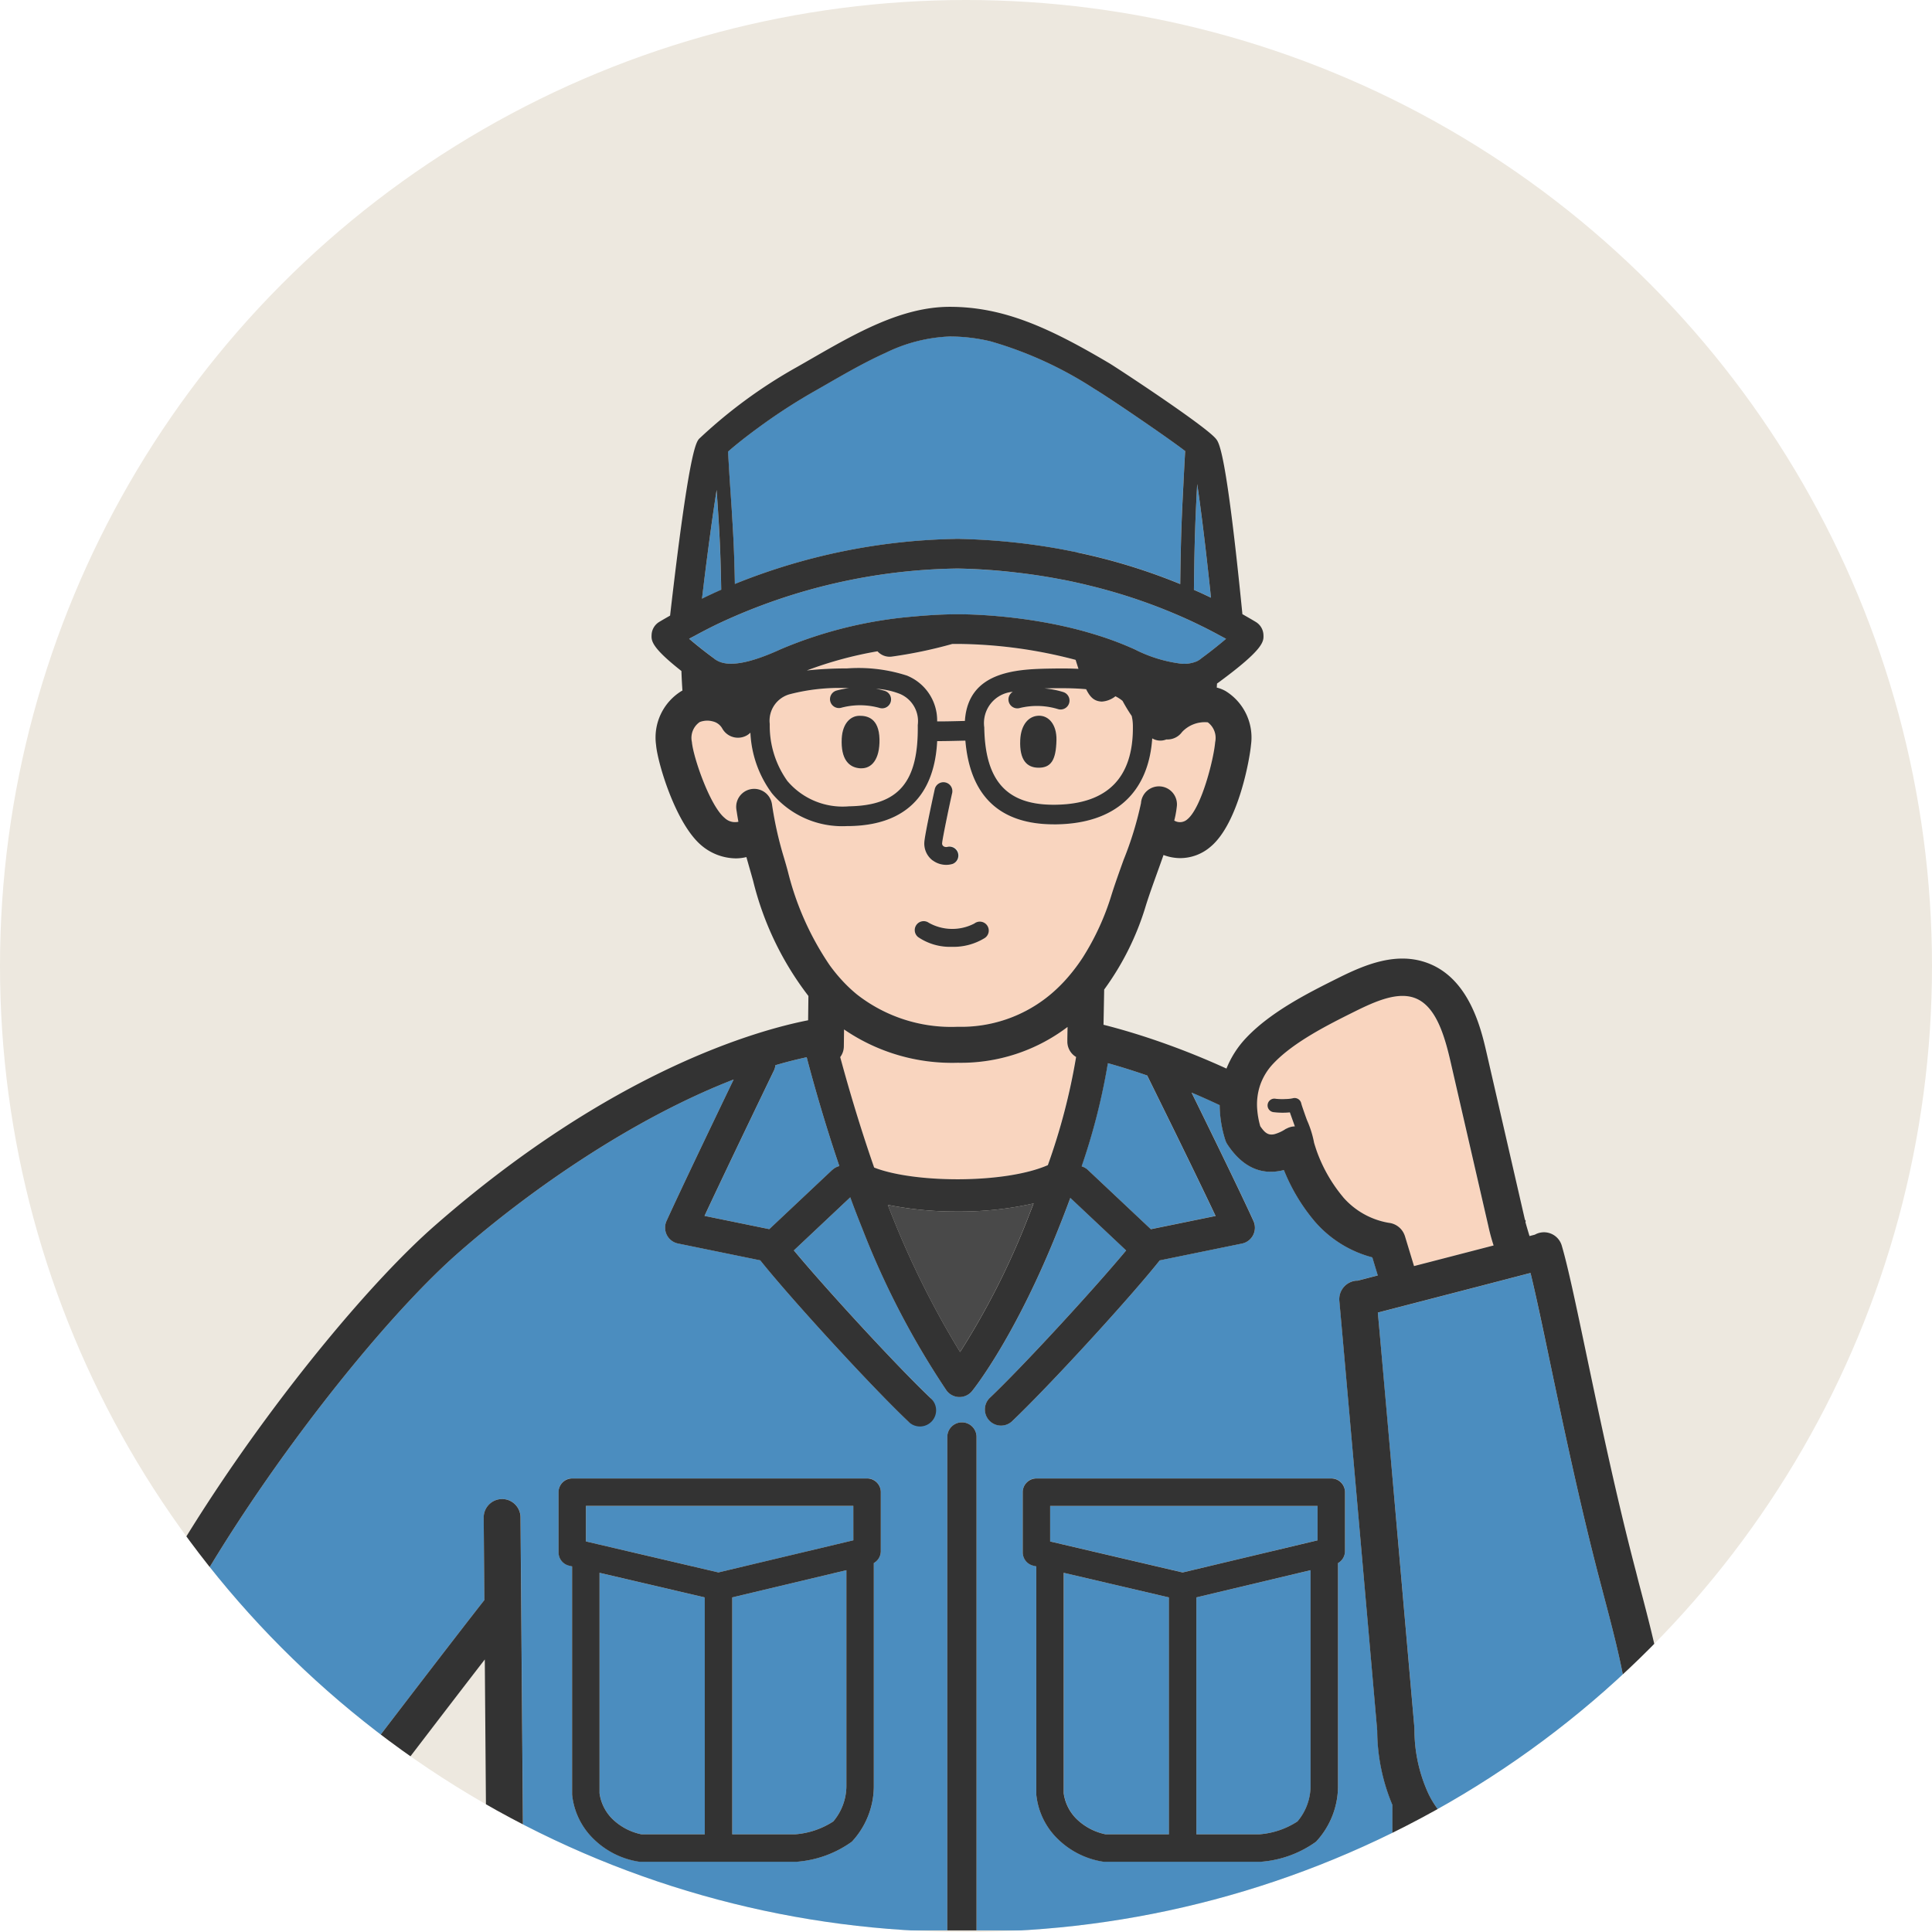 <svg xmlns="http://www.w3.org/2000/svg" xmlns:xlink="http://www.w3.org/1999/xlink" width="148" height="148" viewBox="0 0 148 148"><defs><style>.a{fill:#ede8df;}.b{fill:none;}.c{clip-path:url(#a);}.d{clip-path:url(#b);}.e{fill:#f9d5bf;}.f{fill:#494949;}.g{fill:#4b8dbf;}.h{fill:#333;}</style><clipPath id="a"><circle class="a" cx="74" cy="74" r="74"/></clipPath><clipPath id="b"><rect class="b" width="121.498" height="124.375"/></clipPath></defs><g transform="translate(-159 9)"><circle class="a" cx="74" cy="74" r="74" transform="translate(159 -9)"/><g class="c" transform="translate(159 -9)"><g transform="translate(6.185 23.504)"><g class="d"><path class="e" d="M271.848,166.527l-2.9-12.613c-.5-2.173-1.172-4.265-2.71-4.86-1.338-.517-3.044.234-4.677,1.048-1.95.971-4.619,2.3-6.18,3.955a4.561,4.561,0,0,0-1.016,1.652,4.642,4.642,0,0,0-.228,1.845,6.447,6.447,0,0,0,.228,1.288c0,.007,0,.014.005.022.325.473.586.729,1.092.611a3.044,3.044,0,0,0,.851-.394c.028-.017.06-.026.088-.041a1.416,1.416,0,0,1,.62-.162l-.042-.117c-.143-.4-.256-.712-.338-.955a5.77,5.77,0,0,1-1.272-.019.52.52,0,0,1,.2-1.02,4.706,4.706,0,0,0,.748.017,2.821,2.821,0,0,0,.543-.058.52.52,0,0,1,.651.387c.018.082.076.26.151.475.087.251.2.552.292.821a7.768,7.768,0,0,1,.542,1.732q.087.3.19.594a11.348,11.348,0,0,0,.509,1.215,11.483,11.483,0,0,0,1.538,2.366,5.97,5.97,0,0,0,3.4,1.937c.066.011.1.016.107.016a1.445,1.445,0,0,1,.507.16,1.427,1.427,0,0,1,.685.786c.007.02.017.039.023.06l.2.659.5,1.646.68-.176.3-.077,2.574-.667L272.25,168a14.822,14.822,0,0,1-.4-1.473" transform="translate(-164.032 -96.099)"/><path class="f" d="M174.376,193.846q.193.5.391.989a68.628,68.628,0,0,0,5.146,10.283,58.767,58.767,0,0,0,5.315-10.57c.109-.277.213-.545.316-.812a25.722,25.722,0,0,1-5.821.619,26.56,26.56,0,0,1-5.348-.509" transform="translate(-112.554 -125.051)"/><path class="e" d="M181.479,156.695l0-.139c0-.021,0-.041,0-.062l.016-.9a13.513,13.513,0,0,1-8.4,2.744h-.021a14.63,14.63,0,0,1-8.7-2.552l-.016,1.312a1.367,1.367,0,0,1-.278.807c.472,1.755,1.387,4.984,2.6,8.461,3.032,1.2,10,1.261,13.3-.182a47.789,47.789,0,0,0,2.166-8.291,1.373,1.373,0,0,1-.671-1.2" transform="translate(-105.91 -100.433)"/><path class="e" d="M171.562,89.549a2.385,2.385,0,0,0-1.974.744,1.375,1.375,0,0,1-1.2.566,1.219,1.219,0,0,1-1.082-.08c-.291,4.189-2.863,6.518-7.339,6.585h-.183c-4.154,0-6.433-2.158-6.792-6.413l-.36.008c-.5.012-1.154.028-1.646.028h-.154c-.126,2.432-1.029,6.424-6.738,6.509h-.161a7.008,7.008,0,0,1-5.765-2.515,8.445,8.445,0,0,1-1.645-4.64,1.354,1.354,0,0,1-.273.209,1.378,1.378,0,0,1-1.878-.522,1.122,1.122,0,0,0-.721-.548,1.6,1.6,0,0,0-1.017.051,1.471,1.471,0,0,0-.591,1.529c.1,1.132,1.372,4.884,2.512,5.816a1.141,1.141,0,0,0,1.049.289c-.051-.289-.1-.6-.154-.933a1.378,1.378,0,1,1,2.725-.418,27.982,27.982,0,0,0,.922,4.113c.091.319.188.659.293,1.038a22.245,22.245,0,0,0,3.21,7.2,12.655,12.655,0,0,0,1.132,1.355,10.981,10.981,0,0,0,.967.89,11.728,11.728,0,0,0,7.693,2.463h.017a10.66,10.66,0,0,0,7.752-3.068q.376-.369.718-.767a13.933,13.933,0,0,0,1.109-1.48,19.626,19.626,0,0,0,2.206-4.819c.253-.807.589-1.743.915-2.649a26.319,26.319,0,0,0,1.334-4.347,1.379,1.379,0,0,1,2.744.264,7.786,7.786,0,0,1-.195,1.068.845.845,0,0,0,1.014-.108c1.068-.881,2.009-4.579,2.12-5.9a1.491,1.491,0,0,0-.565-1.513m-20.911,5.085a.684.684,0,0,1,1.333.3c-.229,1.006-.752,3.528-.773,3.857a.256.256,0,0,0,.095.239.367.367,0,0,0,.3.057.683.683,0,1,1,.415,1.3,1.648,1.648,0,0,1-.5.076,1.739,1.739,0,0,1-1.036-.342,1.616,1.616,0,0,1-.64-1.375c.013-.528.8-4.084.806-4.119m3.82,11.439a4.548,4.548,0,0,1-2.527.675,4.325,4.325,0,0,1-2.591-.756.684.684,0,0,1,.83-1.086,3.665,3.665,0,0,0,3.494.054.684.684,0,0,1,.794,1.113" transform="translate(-85.223 -57.721)"/><path class="e" d="M164.6,75.286a3.71,3.71,0,0,1,2.278,3.493c.474.005,1.213-.013,1.766-.026l.358-.008c.251-3.915,4.165-3.976,6.791-4.015.635-.009,1.278-.007,1.908.024-.069-.212-.141-.44-.217-.687a36.323,36.323,0,0,0-8.957-1.221h-.18c-.1,0-.2,0-.306,0a34.822,34.822,0,0,1-4.636.97,1.248,1.248,0,0,1-1.1-.406,29.526,29.526,0,0,0-5.413,1.467,28.962,28.962,0,0,1,3.066-.156,12.083,12.083,0,0,1,4.643.561" transform="translate(-101.265 -47.019)"/><path class="e" d="M154.942,91.452c3.807-.057,5.334-1.86,5.268-6.223a2.264,2.264,0,0,0-1.382-2.393,5.946,5.946,0,0,0-1.819-.389,5.107,5.107,0,0,1,.686.166.684.684,0,1,1-.424,1.3,5.541,5.541,0,0,0-2.914-.013.684.684,0,0,1-.37-1.316,6.4,6.4,0,0,1,.979-.189H154.8a15.086,15.086,0,0,0-4.378.465,2.1,2.1,0,0,0-1.551,2.286,7.262,7.262,0,0,0,1.35,4.365,5.548,5.548,0,0,0,4.718,1.939m-.559-5.2c.058-1.179.69-1.743,1.36-1.744.593,0,1.5.182,1.533,1.8.033,1.557-.61,2.241-1.4,2.223-.963-.022-1.574-.709-1.5-2.284" transform="translate(-96.092 -53.183)"/><path class="e" d="M197.431,82.677a2.4,2.4,0,0,0-2.175,2.719c.062,4.154,1.761,5.992,5.5,5.925,3.963-.059,5.943-2.1,5.884-6.063a3.335,3.335,0,0,0-.091-.737,13.038,13.038,0,0,1-.7-1.153,2.712,2.712,0,0,0-.546-.354,1.877,1.877,0,0,1-1.043.407c-.531-.026-.863-.259-1.2-.948-.606-.057-1.241-.077-1.86-.077-.207,0-.412,0-.614.005-.252,0-.492.01-.725.017a6.6,6.6,0,0,1,1.446.277.684.684,0,0,1-.413,1.3,5.526,5.526,0,0,0-2.912-.083.682.682,0,0,1-.542-1.24M198,86.364c.055-1.175.643-1.83,1.41-1.855s1.388.67,1.366,1.85c-.029,1.574-.427,2.164-1.44,2.133-.792-.025-1.41-.544-1.336-2.127" transform="translate(-126.031 -53.184)"/><path class="g" d="M140.1,163.165c-.039.081-3.467,7.174-5.316,11.135l4.963,1.015,4.828-4.544a1.227,1.227,0,0,1,.534-.29c-1.242-3.664-2.123-6.893-2.5-8.336q-1.188.254-2.4.61a1.222,1.222,0,0,1-.112.409" transform="translate(-86.996 -104.659)"/><path class="g" d="M218.252,163.418a48.98,48.98,0,0,1-2.009,7.9,1.223,1.223,0,0,1,.474.274l4.828,4.544,4.959-1.014c-1.607-3.4-4.44-9.141-5.241-10.761-1.175-.408-2.2-.718-3.011-.943" transform="translate(-139.578 -105.481)"/><path class="g" d="M104.338,216.824c-.862-9.847-2.573-29.282-2.9-32.917a1.427,1.427,0,0,1,1.292-1.55c.038,0,.075,0,.113,0l1.539-.4-.419-1.383a8.761,8.761,0,0,1-4.412-2.755,14.355,14.355,0,0,1-2.361-3.935c-1.4.364-2.979.074-4.323-1.957a1.416,1.416,0,0,1-.173-.366,9.148,9.148,0,0,1-.425-2.648c-.731-.346-1.45-.667-2.153-.963,1.486,3.019,3.743,7.636,4.744,9.838a1.239,1.239,0,0,1-.88,1.727l-6.3,1.289c-2.308,2.9-8.5,9.657-11.345,12.352a1.239,1.239,0,0,1-1.7-1.8c2.5-2.37,7.887-8.213,10.471-11.314l-4.277-4.025c-.256.686-.529,1.4-.825,2.149-3.329,8.438-6.562,12.478-6.7,12.646a1.239,1.239,0,0,1-.963.459H72.3a1.238,1.238,0,0,1-.97-.515,63.277,63.277,0,0,1-6.4-12.283c-.335-.829-.656-1.666-.961-2.5l-4.321,4.067c2.585,3.1,7.97,8.944,10.471,11.314a1.239,1.239,0,0,1-1.7,1.8c-2.843-2.694-9.037-9.449-11.345-12.352l-6.3-1.289a1.239,1.239,0,0,1-.88-1.727c1.112-2.446,3.772-7.989,5.143-10.838-7.69,2.981-15.534,8.413-21.057,13.245-4.8,4.2-11.618,12.53-16.954,20.719-6.21,9.529-9.573,17.474-9.227,21.8.2,2.49,1.5,5.735,3.692,9.421H30.865c-2.511-3.853-5.622-8.461-7.876-11.528a1.379,1.379,0,1,1,2.222-1.633q.227.309.464.637l1.788-1.774c2.9-3.8,7.013-9.155,8.474-11.006l-.05-6.318a1.411,1.411,0,0,1,1.4-1.421H37.3a1.41,1.41,0,0,1,1.41,1.4l.248,31.645H71.4v-37.8a1.12,1.12,0,1,1,2.24,0v37.8h31.839c.017-3.516.023-6.714.022-9.622a14.845,14.845,0,0,1-1.162-5.691m-38.032-13.74a1.049,1.049,0,0,1-.535.912v17.132a6.264,6.264,0,0,1-1.682,4.209,8.287,8.287,0,0,1-4.179,1.535c-.033,0-.066,0-.1,0H47.887c-.037,0-.074,0-.111-.006a6.353,6.353,0,0,1-3.459-1.729,5.506,5.506,0,0,1-1.658-3.417c0-.019,0-.038,0-.056v-17.42l-.227-.053a1.051,1.051,0,0,1-.812-1.024v-4.607a1.052,1.052,0,0,1,1.052-1.052H65.255a1.052,1.052,0,0,1,1.052,1.052Zm35.559,0a1.049,1.049,0,0,1-.535.912v17.132a6.263,6.263,0,0,1-1.682,4.209h0a8.286,8.286,0,0,1-4.179,1.535c-.033,0-.066,0-.1,0H83.445c-.037,0-.074,0-.111-.006a6.351,6.351,0,0,1-3.459-1.729,5.505,5.505,0,0,1-1.659-3.417c0-.019,0-.038,0-.056v-17.42l-.227-.053a1.051,1.051,0,0,1-.812-1.024v-4.607a1.052,1.052,0,0,1,1.052-1.052h22.586a1.052,1.052,0,0,1,1.052,1.052Z" transform="translate(-5.017 -107.762)"/><path class="g" d="M297.481,233.125l-.2-.759c-1.508-5.733-2.794-11.853-3.827-16.771-.6-2.833-1.095-5.209-1.493-6.834l-3.841,1-2.407.624-.364.094-5.083,1.318c.233,2.605.694,7.813,1.2,13.54.565,6.412,1.186,13.473,1.6,18.257,0,.016,0,.032,0,.048s.006.031.006.046a11.7,11.7,0,0,0,1.068,4.965,7.23,7.23,0,0,0,2.052,2.557,7.455,7.455,0,0,0,2.2,1.171c3.493,1.185,7.551-.019,9.007-1.839,3.52-4.4,2.079-9.857.086-17.412" transform="translate(-180.902 -134.748)"/><path class="g" d="M112.1,290.43a3.426,3.426,0,0,0,1.005,1.989,4.478,4.478,0,0,0,2.2,1.156h4.857V275.429l-8.06-1.885Z" transform="translate(-72.356 -176.563)"/><path class="g" d="M140.766,275.061v18.15H145.6a6.189,6.189,0,0,0,2.912-.99,4.224,4.224,0,0,0,1-2.675V272.979Z" transform="translate(-90.86 -176.199)"/><path class="g" d="M109.168,261.811l1.039.243,9.11,2.131,9.8-2.333.535-.127V259.09H109.168Z" transform="translate(-70.464 -167.234)"/><path class="g" d="M212.4,290.43a3.426,3.426,0,0,0,1.005,1.989,4.479,4.479,0,0,0,2.2,1.156h4.857V275.429l-8.061-1.885Z" transform="translate(-137.094 -176.563)"/><path class="g" d="M241.063,275.061v18.15H245.9a6.189,6.189,0,0,0,2.912-.99,4.224,4.224,0,0,0,1-2.675V272.979Z" transform="translate(-155.598 -176.199)"/><path class="g" d="M209.466,261.811l1.039.243,9.11,2.131,9.8-2.333.535-.127V259.09H209.466Z" transform="translate(-135.203 -167.234)"/><path class="g" d="M241.836,46.99c-.34-3.267-.737-6.585-1.057-8.709-.045.855-.082,1.581-.111,2.267-.074,1.7-.108,3.17-.139,5.838.224.1.448.2.67.3s.425.2.637.3" transform="translate(-155.253 -24.709)"/><path class="g" d="M140.071,18.683c.023.347.045.68.067,1.007.061.933.113,1.821.156,2.829.035.833.063,1.751.083,2.85a47.23,47.23,0,0,1,16.829-3.447,1.1,1.1,0,0,1,.124-.007h.218a1.1,1.1,0,0,1,.124.007,49.324,49.324,0,0,1,7.4.731c.364.064.726.135,1.088.207.135.027.273.052.408.08l.06.012a45.281,45.281,0,0,1,7.867,2.415c.017-1.338.035-2.366.06-3.292.038-1.411.091-2.586.178-4.254.031-.579.065-1.217.1-1.946l.037-.7c-.617-.47-1.61-1.174-2.662-1.9-.312-.215-.628-.432-.941-.646-1.485-1.012-2.9-1.946-3.356-2.217a29.461,29.461,0,0,0-7.943-3.636,13.421,13.421,0,0,0-3.138-.373,12.237,12.237,0,0,0-4.9,1.25c-1.527.684-3.061,1.565-4.571,2.434-.368.212-.734.423-1.1.631a44.014,44.014,0,0,0-4.186,2.744c-.961.707-1.748,1.342-2.223,1.766.024.415.047.805.07,1.174.052.848.1,1.589.147,2.274" transform="translate(-90.271 -4.137)"/><path class="g" d="M135.569,43.158c-.051-1.017-.113-1.947-.184-3l-.039-.588c-.294,1.86-.647,4.462-.979,7.154q-.073.589-.144,1.181.729-.356,1.473-.685c-.026-1.662-.069-2.917-.127-4.059" transform="translate(-86.636 -25.54)"/><path class="g" d="M133.294,63.4c.021.016.042.032.062.049a1.5,1.5,0,0,0,.312.2c.7.347,1.805.247,3.333-.3.443-.159.92-.355,1.436-.59.066-.03.132-.058.2-.087a33.134,33.134,0,0,1,10.037-2.437c.63-.059,1.2-.1,1.68-.124.743-.039,1.292-.046,1.575-.047h.185c.291,0,.864.009,1.64.05.8.044,1.826.124,2.984.273,1.1.141,2.317.343,3.584.632q.436.1.879.213c.616.158,1.238.338,1.861.542l.075.025a24.333,24.333,0,0,1,2.466.96,10.716,10.716,0,0,0,3.54,1.088,2.5,2.5,0,0,0,1.175-.168,1.529,1.529,0,0,0,.365-.228q.03-.026.062-.049c.425-.313.883-.669,1.3-1.006.193-.157.379-.31.542-.451-.17-.1-.345-.185-.517-.279q-.726-.393-1.471-.758-.651-.317-1.315-.614a42.375,42.375,0,0,0-7.132-2.422l-.3-.074c-.548-.13-1.1-.253-1.655-.363-.092-.018-.185-.033-.277-.051q-1.095-.21-2.209-.368-.629-.088-1.263-.159-2.184-.247-4.424-.3a44.462,44.462,0,0,0-18.262,4.19c-.673.321-1.333.664-1.983,1.02-.106.058-.214.113-.319.172.082.071.176.148.267.223.477.4,1.05.848,1.573,1.234" transform="translate(-84.849 -36.51)"/><path class="h" d="M64.512,257.607H64.5a1.41,1.41,0,0,0-1.4,1.421l.05,6.318c-1.461,1.852-5.574,7.205-8.474,11.006-.586.768-1.121,1.47-1.576,2.069l-.212-.295q-.237-.327-.464-.636a1.378,1.378,0,1,0-2.222,1.633c2.254,3.068,5.366,7.675,7.876,11.529h3.288c-.322-.5-.668-1.032-1.047-1.613-1.562-2.4-3.608-5.461-5.512-8.2,1.784-2.358,5.709-7.488,8.378-10.944l.163,20.757h2.82l-.248-31.646a1.41,1.41,0,0,0-1.41-1.4" transform="translate(-32.232 -166.277)"/><path class="h" d="M188.358,241.033a1.12,1.12,0,0,0-1.12,1.12v37.8h2.24v-37.8a1.12,1.12,0,0,0-1.12-1.12" transform="translate(-120.856 -155.579)"/><path class="h" d="M119.138,96.892c-1.49-5.663-2.768-11.745-3.795-16.631-.792-3.772-1.418-6.751-1.89-8.344a1.419,1.419,0,0,0-2.062-.839l-.408.106c-.179-.585-.27-.908-.314-1.077.064-.169,0-.012-.058-.261L107.7,57.176c-.422-1.837-1.3-5.659-4.461-6.883-2.422-.938-4.873.1-6.98,1.155C94.12,52.516,91.187,53.977,89.279,56a7.423,7.423,0,0,0-1.511,2.354c-1.568-.718-3.08-1.325-4.483-1.832-2.149-.777-3.879-1.259-4.935-1.524L78.4,52.3A21.187,21.187,0,0,0,81.6,45.842c.235-.752.548-1.621.879-2.541.16-.444.317-.881.466-1.308a3.708,3.708,0,0,0,1.288.239,3.567,3.567,0,0,0,2.3-.859c2.18-1.8,3.034-6.875,3.112-7.8a4.178,4.178,0,0,0-1.95-4.142,2.59,2.59,0,0,0-.671-.263c.007-.1.014-.2.021-.31.072-.052.146-.1.217-.157,3.387-2.5,3.362-3.069,3.339-3.573a1.217,1.217,0,0,0-.586-.988c-.34-.206-.685-.4-1.031-.6,0-.017,0-.033,0-.049-1.231-12.385-1.78-13.076-2.015-13.371-.787-.99-7.673-5.5-8.172-5.794C74.17,1.586,70.682,0,66.566,0c-3.684,0-7.2,2.027-10.609,3.987-.364.21-.727.419-1.088.624a37.83,37.83,0,0,0-7.508,5.507c-.231.291-.772.976-2.214,13.536-.278.16-.558.318-.831.483a1.218,1.218,0,0,0-.586.988c-.02.445-.039.945,2.285,2.772.018.563.048,1.064.077,1.5-.022.012-.047.022-.068.034a4.178,4.178,0,0,0-1.95,4.142c.112,1.337,1.5,6.067,3.513,7.719a4.145,4.145,0,0,0,2.579.959,3.429,3.429,0,0,0,.827-.1c.074.269.151.537.231.818.089.312.184.643.287,1.014a23.676,23.676,0,0,0,4.232,8.809l-.023,1.862c-3.845.752-15.01,3.842-28.574,15.711C17.576,78.734-.864,103.986.031,115.174a24.351,24.351,0,0,0,3.277,9.2H6.472c-2.19-3.686-3.493-6.931-3.692-9.421-.346-4.325,3.017-12.27,9.227-21.8,5.336-8.188,12.15-16.514,16.954-20.718C34.483,67.6,42.327,62.171,50.017,59.19c-1.371,2.849-4.031,8.393-5.143,10.838a1.24,1.24,0,0,0,.88,1.727l6.3,1.289c2.308,2.9,8.5,9.658,11.345,12.352a1.239,1.239,0,1,0,1.7-1.8c-2.5-2.369-7.887-8.212-10.471-11.313l4.321-4.067c.3.83.626,1.667.961,2.5A63.285,63.285,0,0,0,66.313,83a1.238,1.238,0,0,0,.971.515h.035a1.24,1.24,0,0,0,.963-.459c.136-.168,3.369-4.208,6.7-12.646.3-.75.569-1.463.825-2.149l4.277,4.025c-2.584,3.1-7.97,8.944-10.471,11.314a1.239,1.239,0,0,0,1.7,1.8c2.844-2.694,9.037-9.449,11.344-12.352l6.3-1.289a1.24,1.24,0,0,0,.88-1.727c-1-2.2-3.259-6.82-4.744-9.839q1.055.445,2.153.963a9.133,9.133,0,0,0,.425,2.648,1.43,1.43,0,0,0,.173.366c1.344,2.031,2.925,2.32,4.323,1.957a14.36,14.36,0,0,0,2.361,3.935,8.762,8.762,0,0,0,4.412,2.755l.419,1.384-1.539.4c-.038,0-.074,0-.113,0a1.427,1.427,0,0,0-1.292,1.55c.33,3.635,2.042,23.07,2.9,32.916a14.855,14.855,0,0,0,1.162,5.692c0,2.908,0,6.105-.022,9.621h2.757q.014-3.118.019-5.909a10.381,10.381,0,0,0,3.333,1.865,12.1,12.1,0,0,0,3.869.614c3.3,0,6.576-1.241,8.282-3.373,4.416-5.52,2.739-11.876.616-19.922ZM85.414,15.839c.03-.686.066-1.411.111-2.267.32,2.124.717,5.441,1.057,8.709-.211-.1-.423-.2-.636-.3s-.446-.2-.671-.3c.031-2.668.066-4.138.139-5.838M51.805,9.332a43.908,43.908,0,0,1,4.186-2.744q.548-.312,1.1-.63c1.509-.869,3.043-1.75,4.57-2.434a12.232,12.232,0,0,1,4.9-1.251,13.443,13.443,0,0,1,3.138.373,29.484,29.484,0,0,1,7.943,3.636C78.1,6.552,79.518,7.486,81,8.5c.313.214.629.43.941.646,1.052.726,2.045,1.43,2.662,1.9l-.038.7c-.039.729-.073,1.367-.1,1.946-.087,1.668-.14,2.843-.178,4.254-.025.926-.043,1.954-.06,3.292a45.241,45.241,0,0,0-7.867-2.415L76.3,18.8c-.135-.028-.273-.053-.408-.08-.362-.072-.723-.144-1.088-.208a49.4,49.4,0,0,0-7.4-.731,1.2,1.2,0,0,0-.124-.006h-.218a1.2,1.2,0,0,0-.124.006,47.239,47.239,0,0,0-16.829,3.447c-.02-1.1-.048-2.017-.083-2.85-.043-1.009-.1-1.9-.156-2.829-.021-.327-.043-.66-.067-1.007-.046-.686-.1-1.427-.147-2.275-.023-.368-.046-.759-.07-1.174.475-.424,1.262-1.058,2.223-1.765m-4.076,11.85c.332-2.692.685-5.295.98-7.154.013.2.026.4.039.588.071,1.055.133,1.985.184,3,.058,1.142.1,2.4.127,4.059q-.745.329-1.472.686.071-.591.143-1.181m-.806,4.081c.65-.356,1.31-.7,1.983-1.02a44.457,44.457,0,0,1,18.262-4.19q2.238.044,4.424.3.634.071,1.263.159,1.114.157,2.209.368c.092.017.185.032.277.05.556.11,1.107.233,1.655.363l.3.074a42.376,42.376,0,0,1,7.132,2.422q.665.295,1.315.614.746.364,1.471.758c.172.093.346.183.517.278-.164.141-.35.295-.542.451-.414.337-.872.693-1.3,1.006q-.032.023-.062.049a1.53,1.53,0,0,1-.366.228,2.5,2.5,0,0,1-1.175.168,10.711,10.711,0,0,1-3.54-1.089,24.414,24.414,0,0,0-2.466-.96l-.075-.025c-.622-.2-1.245-.384-1.861-.542q-.442-.114-.879-.213c-1.267-.289-2.486-.491-3.584-.632-1.158-.149-2.18-.229-2.984-.273-.775-.042-1.349-.05-1.639-.05h-.185c-.283,0-.832.008-1.575.047-.484.026-1.05.065-1.68.124a33.133,33.133,0,0,0-10.036,2.437l-.2.087c-.515.235-.993.431-1.436.59-1.528.55-2.629.65-3.333.3a1.53,1.53,0,0,1-.312-.2c-.02-.017-.041-.033-.062-.049-.524-.386-1.1-.835-1.574-1.234-.09-.076-.184-.153-.266-.224.1-.059.213-.113.319-.172m10.5,4.981a.684.684,0,0,0,.843.473,5.535,5.535,0,0,1,2.914.013.692.692,0,0,0,.212.034.684.684,0,0,0,.212-1.334,5.109,5.109,0,0,0-.686-.166,5.939,5.939,0,0,1,1.82.389,2.264,2.264,0,0,1,1.381,2.393c.066,4.363-1.461,6.166-5.268,6.223a5.548,5.548,0,0,1-4.719-1.939,7.267,7.267,0,0,1-1.35-4.366,2.1,2.1,0,0,1,1.551-2.286,15.088,15.088,0,0,1,4.378-.465h.164a6.354,6.354,0,0,0-.979.189.684.684,0,0,0-.473.843m5.908-1.977a12.067,12.067,0,0,0-4.643-.562,28.967,28.967,0,0,0-3.066.156,29.507,29.507,0,0,1,5.413-1.468,1.248,1.248,0,0,0,1.1.406,34.846,34.846,0,0,0,4.636-.97c.1,0,.207,0,.306,0h.179a36.32,36.32,0,0,1,8.957,1.221c.077.247.149.475.217.687-.631-.032-1.274-.033-1.908-.024-2.627.039-6.54.1-6.792,4.015l-.358.009c-.553.013-1.292.032-1.766.026a3.708,3.708,0,0,0-2.278-3.493M71.4,29.492a.682.682,0,0,0,.542,1.24,5.521,5.521,0,0,1,2.912.083.676.676,0,0,0,.207.032.684.684,0,0,0,.206-1.336,6.579,6.579,0,0,0-1.447-.277c.233-.008.473-.014.725-.018.2,0,.407,0,.614,0,.62,0,1.254.019,1.86.077.339.69.671.923,1.2.948a1.874,1.874,0,0,0,1.043-.407,2.7,2.7,0,0,1,.546.354,13.091,13.091,0,0,0,.7,1.153,3.335,3.335,0,0,1,.091.737c.059,3.964-1.921,6-5.884,6.063-3.736.067-5.435-1.772-5.5-5.925A2.4,2.4,0,0,1,71.4,29.492M54.167,43.246c-.1-.38-.2-.719-.294-1.038a28.028,28.028,0,0,1-.922-4.113,1.378,1.378,0,1,0-2.725.418c.052.338.1.645.154.933a1.142,1.142,0,0,1-1.049-.289c-1.139-.932-2.417-4.684-2.512-5.816a1.471,1.471,0,0,1,.591-1.529,1.6,1.6,0,0,1,1.017-.051,1.122,1.122,0,0,1,.721.548,1.378,1.378,0,0,0,1.878.522,1.364,1.364,0,0,0,.273-.209,8.442,8.442,0,0,0,1.645,4.64,7.006,7.006,0,0,0,5.765,2.515h.161c5.709-.085,6.612-4.077,6.738-6.509h.154c.491,0,1.145-.016,1.646-.028l.359-.008c.36,4.255,2.638,6.413,6.793,6.413h.184c4.476-.067,7.047-2.4,7.338-6.585a1.219,1.219,0,0,0,1.082.08,1.375,1.375,0,0,0,1.2-.566,2.385,2.385,0,0,1,1.974-.744,1.49,1.49,0,0,1,.565,1.513c-.112,1.326-1.053,5.023-2.12,5.905a.845.845,0,0,1-1.014.107,7.736,7.736,0,0,0,.195-1.068,1.379,1.379,0,1,0-2.744-.265,26.318,26.318,0,0,1-1.334,4.347c-.325.906-.662,1.843-.915,2.649a19.613,19.613,0,0,1-2.206,4.819,13.938,13.938,0,0,1-1.109,1.48q-.341.4-.718.767a10.66,10.66,0,0,1-7.752,3.068H67.17a11.728,11.728,0,0,1-7.693-2.463,10.977,10.977,0,0,1-.967-.89,12.658,12.658,0,0,1-1.132-1.355,22.238,22.238,0,0,1-3.21-7.2m3.407,22.866-4.828,4.544-4.963-1.015C49.633,65.68,53.06,58.586,53.1,58.506a1.226,1.226,0,0,0,.112-.409q1.209-.356,2.4-.611c.377,1.443,1.257,4.672,2.5,8.336a1.224,1.224,0,0,0-.534.29m15.1,3.386a58.794,58.794,0,0,1-5.315,10.57,68.7,68.7,0,0,1-5.146-10.283q-.2-.492-.391-.99a26.564,26.564,0,0,0,5.348.509,25.722,25.722,0,0,0,5.821-.619c-.1.267-.207.535-.316.812m1.4-3.744c-3.3,1.443-10.27,1.378-13.3.182-1.212-3.476-2.127-6.706-2.6-8.461a1.369,1.369,0,0,0,.278-.806l.016-1.312a14.628,14.628,0,0,0,8.7,2.553h.021a13.513,13.513,0,0,0,8.4-2.744l-.016.9c0,.021,0,.041,0,.062l0,.139a1.372,1.372,0,0,0,.671,1.2,47.792,47.792,0,0,1-2.166,8.291m12.853,3.888-4.959,1.014-4.828-4.544a1.219,1.219,0,0,0-.474-.274,48.984,48.984,0,0,0,2.009-7.9c.81.226,1.836.536,3.011.943.8,1.62,3.634,7.357,5.241,10.761m9.783-1.426a11.564,11.564,0,0,1-2.048-3.581q-.1-.295-.19-.594a7.752,7.752,0,0,0-.542-1.732c-.1-.268-.205-.57-.292-.821-.074-.215-.133-.393-.151-.475a.52.52,0,0,0-.651-.387,2.782,2.782,0,0,1-.543.058,4.739,4.739,0,0,1-.748-.017.52.52,0,1,0-.2,1.02,5.761,5.761,0,0,0,1.271.019c.082.243.2.56.339.955l.042.117a1.415,1.415,0,0,0-.619.162c-.029.015-.061.024-.089.041a3.05,3.05,0,0,1-.851.394c-.506.118-.766-.138-1.091-.611l-.006-.021a6.456,6.456,0,0,1-.228-1.288,4.635,4.635,0,0,1,.229-1.845,4.556,4.556,0,0,1,1.016-1.652c1.56-1.654,4.23-2.984,6.179-3.955,1.633-.814,3.339-1.565,4.677-1.048,1.537.595,2.211,2.687,2.709,4.86l2.9,12.613a14.885,14.885,0,0,0,.4,1.473l-2.542.659-2.574.667-.3.077-.68.176-.5-1.646-.2-.659c-.006-.021-.016-.04-.023-.06a1.46,1.46,0,0,0-1.192-.946s-.041-.005-.107-.017a5.966,5.966,0,0,1-3.4-1.937m19.783,47.572c-1.456,1.82-5.514,3.023-9.007,1.839a7.464,7.464,0,0,1-2.2-1.171,7.231,7.231,0,0,1-2.052-2.557,11.7,11.7,0,0,1-1.068-4.965c0-.016,0-.03-.006-.046s0-.032,0-.048c-.419-4.784-1.039-11.845-1.6-18.257-.5-5.727-.965-10.935-1.2-13.54l5.083-1.318.364-.094,2.408-.624,3.84-1c.4,1.626.9,4,1.493,6.834,1.033,4.918,2.319,11.038,3.827,16.771l.2.759c1.994,7.554,3.434,13.013-.085,17.412" transform="translate(0 0)"/><path class="h" d="M126.874,253.159H104.289a1.052,1.052,0,0,0-1.052,1.052v4.607a1.051,1.051,0,0,0,.812,1.024l.227.053v17.42c0,.018,0,.037,0,.056a5.508,5.508,0,0,0,1.658,3.417,6.353,6.353,0,0,0,3.459,1.729c.037,0,.074.006.111.006h11.925c.033,0,.066,0,.1-.005a8.282,8.282,0,0,0,4.179-1.535,6.265,6.265,0,0,0,1.682-4.209V259.639a1.048,1.048,0,0,0,.535-.912v-4.517a1.052,1.052,0,0,0-1.052-1.052M114.44,280.418h-4.857a4.478,4.478,0,0,1-2.2-1.156,3.428,3.428,0,0,1-1.005-1.989V260.386l8.061,1.885Zm9.85-.99a6.185,6.185,0,0,1-2.912.99h-4.835v-18.15l8.745-2.082v16.568a4.226,4.226,0,0,1-1,2.674m1.533-21.532-.535.127-9.8,2.333-9.11-2.131-1.039-.243v-2.722h20.482Z" transform="translate(-66.636 -163.406)"/><path class="h" d="M227.171,253.159H204.586a1.052,1.052,0,0,0-1.052,1.052v4.607a1.051,1.051,0,0,0,.812,1.024l.227.053v17.42c0,.018,0,.037,0,.056a5.5,5.5,0,0,0,1.658,3.417,6.353,6.353,0,0,0,3.459,1.729c.037,0,.074.006.111.006h11.925c.033,0,.066,0,.1-.005a8.282,8.282,0,0,0,4.179-1.535,6.262,6.262,0,0,0,1.682-4.209V259.64a1.049,1.049,0,0,0,.535-.912v-4.517a1.052,1.052,0,0,0-1.052-1.052m-12.435,27.259h-4.857a4.479,4.479,0,0,1-2.2-1.156,3.424,3.424,0,0,1-1.005-1.989V260.386l8.061,1.885Zm9.85-.99a6.186,6.186,0,0,1-2.912.99h-4.835v-18.15l8.745-2.082v16.568a4.223,4.223,0,0,1-1,2.674M226.12,257.9l-.535.127-9.8,2.333-9.11-2.131-1.039-.243v-2.722H226.12Z" transform="translate(-131.374 -163.406)"/><path class="h" d="M180.4,133.923a4.326,4.326,0,0,0,2.591.755,4.547,4.547,0,0,0,2.527-.675.684.684,0,1,0-.794-1.113,3.666,3.666,0,0,1-3.493-.054.684.684,0,0,0-.83,1.086" transform="translate(-116.266 -85.651)"/><path class="h" d="M165.9,92.38c.786.018,1.43-.666,1.4-2.223-.035-1.623-.94-1.805-1.533-1.8-.67,0-1.3.564-1.36,1.744-.078,1.574.534,2.262,1.5,2.284" transform="translate(-106.112 -57.029)"/><path class="h" d="M204.32,92.334c1.014.032,1.411-.558,1.44-2.133.022-1.179-.6-1.874-1.366-1.85s-1.355.68-1.41,1.855c-.074,1.583.544,2.1,1.336,2.127" transform="translate(-131.015 -57.028)"/><path class="h" d="M182.911,108.641a1.737,1.737,0,0,0,1.036.342,1.638,1.638,0,0,0,.5-.076.684.684,0,0,0-.415-1.3.365.365,0,0,1-.3-.057.257.257,0,0,1-.095-.239c.021-.329.544-2.851.773-3.857a.684.684,0,0,0-1.333-.3c-.008.034-.793,3.59-.806,4.118a1.615,1.615,0,0,0,.64,1.375" transform="translate(-117.649 -66.235)"/></g></g></g></g></svg>